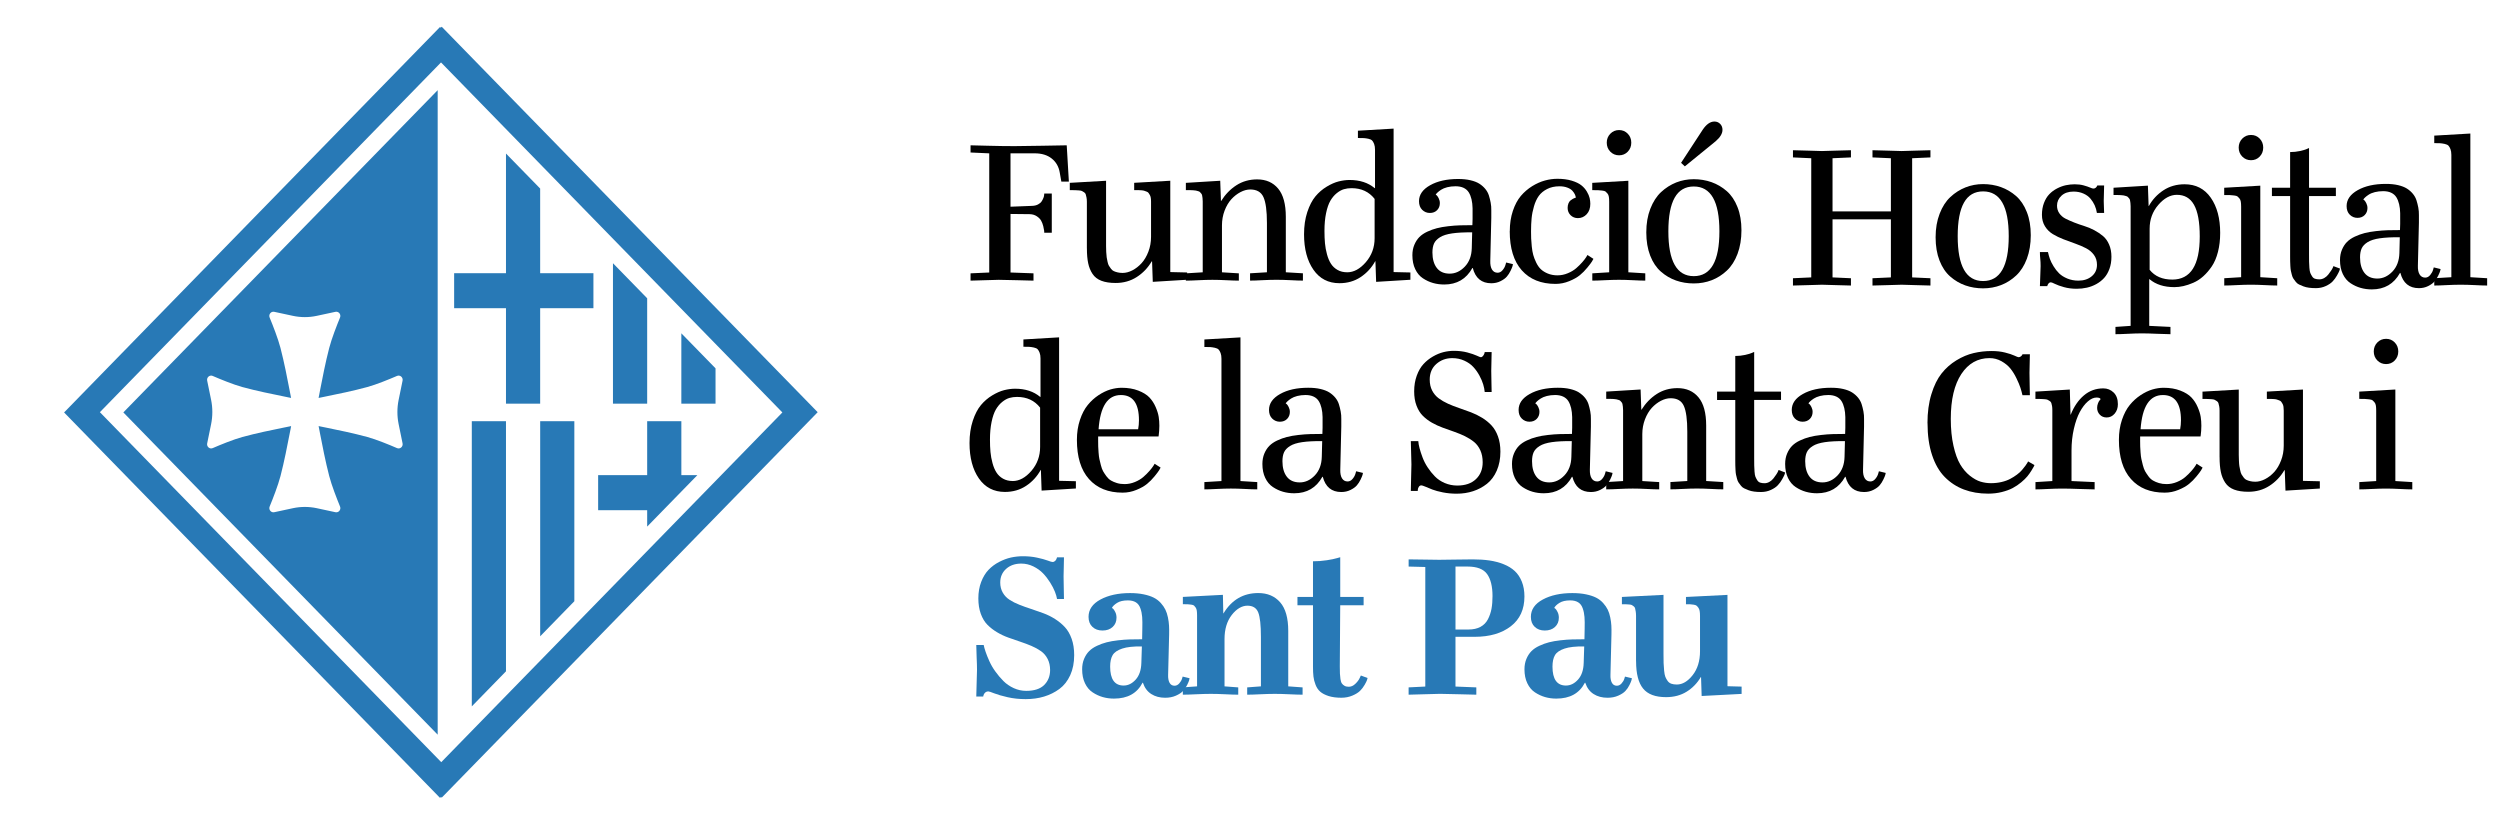 <svg width="168" height="55" viewBox="0 0 168 55" fill="none" xmlns="http://www.w3.org/2000/svg">
<g id="Group 183">
<path id="Vector" d="M67.907 14.383V18.312L69.451 18.368V18.859C69.287 18.859 68.932 18.849 68.388 18.831C67.844 18.813 67.419 18.804 67.114 18.804C66.927 18.804 66.611 18.814 66.166 18.831C65.723 18.849 65.407 18.859 65.221 18.859V18.368L66.477 18.312V10.305L65.221 10.248V9.765C65.357 9.765 65.744 9.775 66.382 9.794C67.019 9.811 67.617 9.82 68.172 9.82C68.632 9.82 69.26 9.811 70.058 9.794C70.855 9.775 71.397 9.765 71.684 9.765L71.828 12.203H71.322L71.213 11.587C71.145 11.194 70.965 10.883 70.674 10.652C70.382 10.42 70.001 10.304 69.531 10.304H67.906V13.891L69.362 13.834C69.511 13.829 69.643 13.798 69.754 13.739C69.866 13.681 69.947 13.611 70 13.529C70.051 13.447 70.093 13.368 70.122 13.291C70.152 13.213 70.167 13.146 70.167 13.091L70.174 13.006H70.68V15.64H70.174C70.174 15.607 70.172 15.563 70.167 15.506C70.162 15.45 70.143 15.351 70.109 15.208C70.074 15.066 70.026 14.939 69.965 14.83C69.904 14.72 69.806 14.621 69.671 14.532C69.537 14.443 69.38 14.397 69.196 14.392L67.906 14.378V14.38L67.907 14.383Z" fill="black"/>
<path id="Vector_2" d="M73.038 16.694V13.562C73.038 13.45 73.03 13.352 73.013 13.272C72.997 13.189 72.98 13.121 72.962 13.062C72.945 13.003 72.907 12.956 72.85 12.921C72.793 12.886 72.745 12.858 72.707 12.836C72.668 12.815 72.595 12.801 72.489 12.794C72.38 12.787 72.295 12.782 72.228 12.78C72.162 12.778 72.049 12.777 71.89 12.777V12.287L74.328 12.147V16.535C74.328 16.631 74.331 16.761 74.338 16.929C74.346 17.094 74.356 17.215 74.369 17.292C74.382 17.368 74.402 17.468 74.427 17.59C74.453 17.712 74.483 17.801 74.52 17.86C74.557 17.919 74.602 17.984 74.657 18.059C74.713 18.135 74.776 18.187 74.849 18.22C74.922 18.253 75.008 18.282 75.107 18.305C75.204 18.328 75.315 18.341 75.438 18.341C75.652 18.341 75.871 18.283 76.095 18.168C76.318 18.052 76.522 17.895 76.709 17.691C76.896 17.488 77.049 17.23 77.17 16.916C77.291 16.603 77.35 16.269 77.35 15.915V13.56C77.35 13.462 77.345 13.375 77.333 13.297C77.321 13.222 77.3 13.155 77.268 13.101C77.236 13.049 77.207 13.003 77.182 12.966C77.157 12.928 77.112 12.898 77.046 12.874C76.979 12.851 76.927 12.832 76.889 12.818C76.85 12.804 76.783 12.793 76.691 12.786C76.597 12.779 76.525 12.776 76.473 12.776H76.217V12.285L78.643 12.146V18.283L79.776 18.31V18.799L77.467 18.94L77.419 17.566H77.393C77.138 18.001 76.803 18.351 76.388 18.617C75.974 18.883 75.503 19.016 74.974 19.016C74.591 19.016 74.271 18.967 74.014 18.869C73.756 18.77 73.558 18.617 73.419 18.407C73.28 18.197 73.182 17.958 73.126 17.689C73.068 17.42 73.04 17.087 73.04 16.69" fill="black"/>
<path id="Vector_3" d="M82.116 18.299L83.25 18.369V18.859C83.04 18.859 82.762 18.849 82.416 18.831C82.07 18.813 81.755 18.804 81.472 18.804C81.19 18.804 80.878 18.814 80.532 18.831C80.189 18.849 79.908 18.859 79.689 18.859V18.369L80.823 18.299V13.536C80.823 13.453 80.819 13.376 80.81 13.308C80.801 13.24 80.792 13.18 80.782 13.129C80.773 13.079 80.752 13.035 80.718 12.999C80.684 12.964 80.657 12.934 80.636 12.908C80.614 12.882 80.574 12.861 80.51 12.845C80.445 12.829 80.398 12.816 80.366 12.806C80.334 12.797 80.27 12.79 80.175 12.785C80.079 12.78 80.006 12.777 79.957 12.777H79.69V12.288L81.999 12.147L82.048 13.507H82.061C82.334 13.068 82.675 12.716 83.082 12.452C83.491 12.188 83.957 12.055 84.481 12.055C85.077 12.055 85.548 12.262 85.892 12.675C86.236 13.088 86.407 13.72 86.407 14.57V18.297L87.556 18.366V18.857C87.338 18.857 87.057 18.847 86.716 18.828C86.374 18.811 86.061 18.802 85.78 18.802C85.499 18.802 85.186 18.811 84.844 18.828C84.502 18.847 84.221 18.857 84.004 18.857V18.366L85.138 18.297V14.983C85.138 14.17 85.06 13.591 84.905 13.249C84.751 12.905 84.455 12.733 84.017 12.733C83.802 12.733 83.584 12.793 83.36 12.91C83.138 13.026 82.933 13.185 82.749 13.386C82.564 13.588 82.413 13.844 82.293 14.154C82.175 14.465 82.116 14.796 82.116 15.145V18.298H82.115V18.299H82.116Z" fill="black"/>
<path id="Vector_4" d="M90.528 18.299C90.974 18.299 91.393 18.071 91.786 17.617C92.177 17.161 92.374 16.625 92.374 16.008V13.367C92 12.887 91.484 12.645 90.822 12.645C90.64 12.645 90.47 12.669 90.309 12.715C90.15 12.762 89.988 12.852 89.824 12.985C89.66 13.117 89.52 13.288 89.399 13.493C89.281 13.698 89.185 13.975 89.113 14.322C89.04 14.67 89.004 15.067 89.004 15.517C89.004 15.82 89.015 16.097 89.038 16.347C89.061 16.596 89.106 16.847 89.175 17.096C89.244 17.347 89.332 17.557 89.442 17.726C89.551 17.897 89.699 18.035 89.882 18.139C90.066 18.245 90.281 18.297 90.527 18.297M93.65 18.283L94.778 18.31V18.8L92.476 18.941L92.428 17.553H92.414C92.173 17.991 91.846 18.348 91.433 18.622C91.021 18.895 90.546 19.031 90.01 19.031C89.263 19.031 88.679 18.728 88.261 18.123C87.841 17.519 87.632 16.726 87.632 15.746C87.632 15.19 87.705 14.691 87.85 14.25C87.997 13.809 88.179 13.458 88.397 13.196C88.615 12.934 88.867 12.717 89.153 12.545C89.438 12.373 89.706 12.254 89.959 12.191C90.212 12.128 90.456 12.095 90.693 12.095C91.381 12.095 91.942 12.279 92.375 12.642H92.401V10.064C92.401 9.911 92.381 9.782 92.343 9.68C92.304 9.577 92.259 9.499 92.209 9.445C92.158 9.392 92.075 9.351 91.956 9.325C91.838 9.3 91.736 9.286 91.652 9.281C91.567 9.276 91.434 9.274 91.252 9.274V8.783L93.65 8.643V18.283H93.65Z" fill="black"/>
<path id="Vector_5" d="M97.421 18.389C97.798 18.389 98.136 18.232 98.435 17.919C98.733 17.607 98.889 17.193 98.903 16.679L98.93 15.614C98.388 15.609 97.941 15.632 97.588 15.683C97.234 15.735 96.961 15.821 96.768 15.943C96.575 16.064 96.441 16.203 96.368 16.363C96.296 16.522 96.259 16.724 96.259 16.967C96.259 17.405 96.358 17.752 96.553 18.006C96.749 18.261 97.039 18.389 97.421 18.389M101.213 17.64L101.671 17.751C101.666 17.784 101.656 17.829 101.64 17.888C101.624 17.947 101.582 18.049 101.511 18.197C101.44 18.344 101.357 18.474 101.261 18.585C101.165 18.698 101.024 18.8 100.836 18.894C100.65 18.988 100.442 19.035 100.215 19.035C99.564 19.035 99.148 18.693 98.971 18.011H98.943C98.533 18.75 97.903 19.119 97.05 19.119C96.786 19.119 96.535 19.085 96.299 19.017C96.062 18.95 95.835 18.844 95.619 18.701C95.402 18.559 95.231 18.354 95.104 18.089C94.975 17.822 94.912 17.509 94.912 17.15C94.912 16.893 94.956 16.66 95.043 16.453C95.13 16.246 95.242 16.072 95.38 15.931C95.52 15.791 95.696 15.671 95.91 15.571C96.125 15.47 96.341 15.392 96.56 15.336C96.778 15.279 97.033 15.235 97.325 15.202C97.618 15.168 97.882 15.149 98.124 15.142C98.365 15.135 98.64 15.131 98.944 15.131L98.957 14.725C98.962 14.463 98.962 14.222 98.957 14C98.952 13.777 98.93 13.575 98.886 13.393C98.843 13.211 98.781 13.055 98.699 12.924C98.616 12.794 98.502 12.693 98.353 12.622C98.206 12.553 98.023 12.517 97.811 12.517C97.611 12.517 97.424 12.539 97.254 12.582C97.084 12.626 96.946 12.683 96.844 12.751C96.741 12.818 96.662 12.878 96.605 12.932C96.547 12.987 96.505 13.034 96.478 13.077C96.501 13.091 96.527 13.111 96.556 13.137C96.586 13.163 96.627 13.226 96.68 13.326C96.731 13.427 96.758 13.535 96.758 13.652C96.758 13.839 96.697 13.995 96.574 14.122C96.45 14.247 96.289 14.311 96.088 14.311C95.887 14.311 95.716 14.241 95.572 14.101C95.429 13.961 95.357 13.767 95.357 13.52C95.357 13.084 95.606 12.728 96.103 12.449C96.599 12.169 97.228 12.028 97.989 12.028C98.299 12.028 98.573 12.056 98.816 12.113C99.057 12.169 99.256 12.247 99.41 12.344C99.565 12.442 99.698 12.559 99.81 12.694C99.921 12.829 100.002 12.976 100.052 13.132C100.101 13.29 100.143 13.453 100.174 13.622C100.206 13.792 100.22 13.964 100.215 14.134C100.211 14.304 100.211 14.474 100.215 14.642L100.147 17.528C100.139 17.78 100.177 17.976 100.263 18.116C100.35 18.257 100.475 18.327 100.64 18.327C100.767 18.327 100.878 18.27 100.974 18.154C101.07 18.039 101.133 17.924 101.166 17.807L101.214 17.639H101.213V17.64Z" fill="black"/>
<path id="Vector_6" d="M101.458 15.532C101.458 15.036 101.527 14.585 101.663 14.176C101.8 13.767 101.979 13.431 102.199 13.169C102.42 12.909 102.675 12.69 102.961 12.511C103.248 12.335 103.534 12.207 103.819 12.13C104.102 12.052 104.385 12.015 104.662 12.015C105.021 12.015 105.34 12.057 105.618 12.14C105.896 12.225 106.111 12.328 106.263 12.449C106.417 12.57 106.541 12.711 106.637 12.874C106.732 13.035 106.794 13.18 106.824 13.312C106.854 13.443 106.869 13.571 106.869 13.698C106.869 13.988 106.789 14.22 106.627 14.395C106.465 14.569 106.268 14.658 106.035 14.658C105.839 14.658 105.676 14.592 105.542 14.461C105.411 14.329 105.345 14.166 105.345 13.971C105.345 13.859 105.363 13.758 105.399 13.67C105.435 13.582 105.482 13.514 105.536 13.471C105.591 13.426 105.646 13.389 105.701 13.359C105.756 13.329 105.8 13.309 105.837 13.299L105.892 13.291C105.892 13.226 105.875 13.154 105.837 13.074C105.801 12.994 105.746 12.911 105.67 12.825C105.594 12.739 105.481 12.665 105.328 12.608C105.175 12.549 104.999 12.519 104.798 12.519C104.479 12.519 104.201 12.581 103.965 12.703C103.728 12.824 103.542 12.978 103.408 13.164C103.274 13.351 103.165 13.583 103.084 13.861C103.002 14.139 102.948 14.409 102.924 14.67C102.899 14.932 102.886 15.225 102.886 15.546C102.886 15.738 102.887 15.897 102.894 16.026C102.898 16.154 102.912 16.331 102.935 16.558C102.957 16.784 102.99 16.977 103.034 17.131C103.076 17.288 103.143 17.458 103.232 17.644C103.321 17.828 103.425 17.978 103.545 18.092C103.666 18.207 103.822 18.303 104.013 18.383C104.205 18.461 104.42 18.503 104.662 18.503C104.904 18.503 105.13 18.456 105.355 18.362C105.58 18.269 105.769 18.155 105.922 18.023C106.076 17.889 106.211 17.755 106.329 17.62C106.447 17.486 106.536 17.371 106.595 17.276L106.676 17.136L107.079 17.395C107.056 17.442 107.021 17.503 106.976 17.578C106.93 17.654 106.829 17.788 106.671 17.981C106.515 18.175 106.345 18.344 106.166 18.492C105.985 18.639 105.748 18.774 105.452 18.894C105.156 19.016 104.849 19.078 104.529 19.078C103.559 19.078 102.804 18.773 102.263 18.164C101.724 17.555 101.454 16.678 101.454 15.533" fill="black"/>
<path id="Vector_7" d="M108.214 10.193C108.054 10.03 107.974 9.828 107.974 9.589C107.974 9.351 108.053 9.151 108.214 8.986C108.373 8.823 108.568 8.74 108.802 8.74C109.036 8.74 109.23 8.823 109.386 8.986C109.543 9.149 109.622 9.349 109.622 9.589C109.622 9.829 109.543 10.028 109.386 10.193C109.23 10.356 109.035 10.437 108.802 10.437C108.57 10.437 108.373 10.354 108.214 10.193ZM109.43 18.298L110.563 18.368V18.858C110.354 18.858 110.076 18.848 109.729 18.83C109.383 18.812 109.069 18.803 108.786 18.803C108.503 18.803 108.191 18.813 107.846 18.83C107.502 18.848 107.221 18.858 107.003 18.858V18.368L108.137 18.298V13.563C108.137 13.431 108.13 13.321 108.116 13.229C108.103 13.137 108.071 13.064 108.023 13.005C107.975 12.947 107.932 12.904 107.892 12.871C107.854 12.841 107.777 12.819 107.663 12.806C107.549 12.792 107.455 12.783 107.383 12.781C107.309 12.781 107.183 12.778 106.999 12.778V12.288L109.425 12.148V18.298H109.43Z" fill="black"/>
<path id="Vector_8" d="M113.221 11.18L112.968 10.942L114.424 8.714C114.67 8.35 114.932 8.167 115.21 8.167C115.36 8.167 115.488 8.219 115.594 8.324C115.699 8.43 115.751 8.564 115.751 8.727C115.751 8.974 115.597 9.229 115.293 9.491L113.222 11.179H113.221V11.18ZM113.822 18.557C114.97 18.557 115.544 17.554 115.544 15.545C115.544 13.536 114.97 12.532 113.822 12.532C112.674 12.532 112.114 13.536 112.114 15.545C112.114 17.554 112.683 18.557 113.822 18.557ZM113.822 19.047C113.399 19.047 113 18.982 112.629 18.851C112.258 18.721 111.919 18.522 111.615 18.255C111.309 17.988 111.069 17.63 110.894 17.18C110.719 16.73 110.631 16.209 110.631 15.614C110.631 15.02 110.721 14.498 110.901 14.032C111.082 13.565 111.323 13.189 111.625 12.908C111.929 12.625 112.267 12.412 112.639 12.262C113.013 12.116 113.407 12.042 113.821 12.042C114.235 12.042 114.643 12.109 115.017 12.242C115.391 12.376 115.731 12.575 116.036 12.841C116.34 13.107 116.583 13.466 116.759 13.915C116.938 14.366 117.025 14.885 117.025 15.474C117.025 16.063 116.937 16.596 116.762 17.061C116.587 17.525 116.348 17.9 116.044 18.184C115.741 18.47 115.402 18.684 115.027 18.83C114.651 18.974 114.249 19.047 113.821 19.047" fill="black"/>
<path id="Vector_9" d="M124.383 18.698V19.188C124.173 19.188 123.829 19.178 123.35 19.16C122.873 19.142 122.567 19.133 122.435 19.133C122.303 19.133 121.998 19.143 121.519 19.16C121.041 19.178 120.697 19.188 120.487 19.188V18.698L121.716 18.641V10.634L120.487 10.578V10.095C120.697 10.095 121.041 10.104 121.519 10.123C121.997 10.141 122.303 10.15 122.435 10.15C122.567 10.15 122.872 10.14 123.35 10.123C123.829 10.104 124.173 10.095 124.383 10.095V10.578L123.146 10.634V14.207H127.068V10.634L125.831 10.578V10.095C126.04 10.095 126.387 10.104 126.87 10.123C127.353 10.141 127.661 10.15 127.793 10.15C127.924 10.15 128.228 10.14 128.701 10.123C129.176 10.104 129.516 10.095 129.726 10.095V10.578L128.496 10.634V18.641L129.726 18.698V19.188C129.516 19.188 129.175 19.178 128.701 19.16C128.228 19.142 127.924 19.133 127.793 19.133C127.661 19.133 127.353 19.143 126.87 19.16C126.387 19.178 126.041 19.188 125.831 19.188V18.698L127.068 18.641V14.739H123.146V18.641L124.383 18.698Z" fill="black"/>
<path id="Vector_10" d="M133.264 18.886C134.412 18.886 134.987 17.883 134.987 15.874C134.987 13.865 134.412 12.862 133.264 12.862C132.116 12.862 131.557 13.865 131.557 15.874C131.557 17.883 132.126 18.886 133.264 18.886ZM133.264 19.377C132.841 19.377 132.442 19.311 132.071 19.18C131.7 19.049 131.361 18.852 131.057 18.584C130.752 18.318 130.511 17.96 130.336 17.51C130.161 17.059 130.073 16.538 130.073 15.944C130.073 15.349 130.164 14.828 130.344 14.361C130.524 13.894 130.765 13.518 131.068 13.237C131.371 12.955 131.71 12.741 132.082 12.592C132.456 12.445 132.85 12.371 133.263 12.371C133.677 12.371 134.085 12.438 134.459 12.571C134.834 12.705 135.172 12.905 135.478 13.17C135.782 13.437 136.025 13.796 136.201 14.245C136.38 14.695 136.468 15.215 136.468 15.804C136.468 16.393 136.379 16.926 136.205 17.39C136.03 17.855 135.79 18.23 135.487 18.514C135.183 18.799 134.845 19.014 134.468 19.159C134.093 19.304 133.691 19.377 133.262 19.377" fill="black"/>
<path id="Vector_11" d="M137.09 16.939H137.623C137.656 17.09 137.697 17.238 137.749 17.388C137.801 17.537 137.883 17.703 137.995 17.888C138.107 18.073 138.233 18.233 138.375 18.372C138.517 18.51 138.699 18.625 138.926 18.719C139.151 18.812 139.398 18.859 139.667 18.859C140.031 18.859 140.331 18.761 140.565 18.565C140.8 18.37 140.917 18.112 140.917 17.795C140.917 17.538 140.849 17.315 140.712 17.129C140.575 16.942 140.398 16.792 140.182 16.681C139.965 16.569 139.726 16.466 139.461 16.372C139.196 16.279 138.933 16.182 138.671 16.081C138.41 15.98 138.17 15.866 137.953 15.734C137.737 15.602 137.559 15.429 137.423 15.208C137.286 14.988 137.218 14.732 137.218 14.438C137.218 14.143 137.264 13.877 137.355 13.639C137.446 13.4 137.565 13.205 137.714 13.05C137.861 12.896 138.035 12.767 138.232 12.665C138.43 12.563 138.629 12.489 138.826 12.447C139.024 12.405 139.224 12.384 139.424 12.384C139.642 12.384 139.841 12.409 140.021 12.458C140.201 12.508 140.344 12.556 140.451 12.603C140.557 12.65 140.631 12.672 140.673 12.672C140.733 12.672 140.784 12.655 140.828 12.62C140.87 12.584 140.899 12.55 140.912 12.518L140.94 12.462H141.397C141.397 12.62 141.393 12.799 141.384 12.996C141.374 13.194 141.371 13.364 141.371 13.505C141.371 13.673 141.375 13.816 141.384 13.933C141.392 14.049 141.397 14.176 141.397 14.311H140.912C140.886 14.134 140.836 13.963 140.765 13.803C140.694 13.642 140.598 13.491 140.478 13.347C140.356 13.205 140.199 13.09 140.003 13.005C139.806 12.918 139.586 12.874 139.34 12.874C138.998 12.874 138.728 12.967 138.53 13.152C138.332 13.336 138.232 13.559 138.232 13.821C138.232 14.018 138.284 14.19 138.39 14.339C138.494 14.489 138.631 14.606 138.803 14.694C138.973 14.779 139.168 14.867 139.387 14.953C139.606 15.039 139.83 15.117 140.06 15.188C140.29 15.259 140.515 15.351 140.733 15.468C140.951 15.585 141.146 15.715 141.317 15.857C141.489 16 141.626 16.191 141.731 16.432C141.837 16.673 141.888 16.947 141.888 17.254C141.888 17.561 141.843 17.825 141.754 18.068C141.666 18.311 141.547 18.514 141.4 18.677C141.251 18.84 141.077 18.978 140.873 19.09C140.671 19.201 140.459 19.282 140.238 19.331C140.016 19.381 139.788 19.405 139.551 19.405C139.241 19.405 138.957 19.368 138.7 19.296C138.442 19.224 138.241 19.152 138.095 19.079C137.949 19.006 137.856 18.971 137.815 18.971C137.76 18.971 137.713 18.992 137.674 19.036C137.634 19.081 137.61 19.124 137.595 19.166L137.574 19.229H137.082C137.082 19.043 137.09 18.817 137.106 18.557C137.121 18.296 137.129 18.072 137.129 17.884C137.129 17.695 137.121 17.533 137.106 17.391C137.09 17.248 137.082 17.098 137.082 16.939" fill="black"/>
<path id="Vector_12" d="M146.286 13.092C145.844 13.092 145.429 13.317 145.039 13.768C144.65 14.219 144.455 14.753 144.455 15.37V18.13C144.805 18.568 145.313 18.788 145.978 18.788C147.208 18.788 147.823 17.821 147.823 15.887C147.823 13.953 147.31 13.092 146.285 13.092M144.427 21.898L145.855 21.968V22.458C145.646 22.458 145.344 22.448 144.95 22.431C144.555 22.413 144.217 22.403 143.935 22.403C143.653 22.403 143.347 22.413 143.002 22.431C142.659 22.449 142.378 22.458 142.159 22.458V21.968L143.178 21.898V13.863C143.178 13.78 143.173 13.704 143.165 13.639C143.155 13.573 143.147 13.514 143.137 13.46C143.128 13.407 143.107 13.361 143.072 13.327C143.037 13.292 143.01 13.262 142.989 13.236C142.968 13.21 142.927 13.189 142.863 13.173C142.799 13.155 142.749 13.144 142.716 13.134C142.682 13.124 142.617 13.118 142.522 13.113C142.426 13.108 142.352 13.105 142.3 13.105H142.029V12.616L144.339 12.475L144.387 13.847H144.4C144.641 13.412 144.969 13.06 145.381 12.789C145.793 12.519 146.269 12.383 146.805 12.383C147.557 12.383 148.144 12.684 148.564 13.286C148.986 13.889 149.196 14.678 149.196 15.654C149.196 16.12 149.145 16.548 149.046 16.932C148.947 17.317 148.809 17.638 148.637 17.894C148.464 18.151 148.273 18.374 148.062 18.564C147.853 18.753 147.628 18.898 147.389 19.002C147.15 19.105 146.927 19.179 146.72 19.226C146.512 19.273 146.311 19.295 146.115 19.295C145.423 19.295 144.866 19.116 144.441 18.756H144.428V21.898H144.427Z" fill="black"/>
<path id="Vector_13" d="M150.68 10.522C150.521 10.359 150.44 10.157 150.44 9.918C150.44 9.68 150.521 9.48 150.68 9.315C150.839 9.152 151.034 9.069 151.268 9.069C151.503 9.069 151.696 9.152 151.852 9.315C152.009 9.478 152.088 9.679 152.088 9.918C152.088 10.158 152.009 10.357 151.852 10.522C151.696 10.685 151.501 10.766 151.268 10.766C151.036 10.766 150.839 10.683 150.68 10.522ZM151.896 18.627L153.029 18.697V19.187C152.82 19.187 152.542 19.177 152.195 19.159C151.849 19.141 151.535 19.132 151.252 19.132C150.969 19.132 150.657 19.142 150.313 19.159C149.969 19.177 149.688 19.187 149.47 19.187V18.697L150.604 18.627V13.892C150.604 13.76 150.596 13.65 150.583 13.558C150.57 13.466 150.538 13.393 150.49 13.335C150.442 13.277 150.399 13.233 150.359 13.201C150.321 13.17 150.243 13.148 150.13 13.135C150.016 13.121 149.922 13.113 149.85 13.11C149.776 13.11 149.649 13.107 149.466 13.107V12.617L151.892 12.477V18.627H151.896Z" fill="black"/>
<path id="Vector_14" d="M155.167 13.177V17.064C155.167 17.302 155.167 17.476 155.17 17.583C155.172 17.689 155.179 17.826 155.19 17.989C155.202 18.153 155.222 18.269 155.252 18.34C155.281 18.41 155.32 18.486 155.371 18.567C155.421 18.65 155.487 18.705 155.568 18.731C155.651 18.759 155.748 18.773 155.862 18.773C155.976 18.773 156.085 18.743 156.191 18.682C156.295 18.622 156.383 18.547 156.454 18.458C156.525 18.369 156.588 18.282 156.645 18.196C156.703 18.109 156.745 18.036 156.772 17.974L156.805 17.883L157.25 18.051C157.24 18.088 157.226 18.137 157.205 18.196C157.184 18.255 157.132 18.357 157.048 18.508C156.964 18.656 156.868 18.79 156.757 18.907C156.649 19.024 156.494 19.129 156.292 19.222C156.092 19.315 155.871 19.363 155.629 19.363C155.46 19.363 155.306 19.353 155.164 19.335C155.022 19.316 154.898 19.285 154.789 19.243C154.68 19.201 154.582 19.16 154.495 19.118C154.409 19.076 154.334 19.016 154.273 18.935C154.212 18.857 154.16 18.785 154.116 18.722C154.074 18.659 154.037 18.574 154.011 18.465C153.983 18.357 153.962 18.268 153.945 18.192C153.93 18.117 153.919 18.013 153.912 17.881C153.905 17.748 153.9 17.642 153.899 17.562C153.898 17.482 153.896 17.371 153.896 17.226V13.176H152.673V12.615H153.896V10.219C154.124 10.219 154.344 10.196 154.556 10.149C154.768 10.102 154.923 10.056 155.024 10.009L155.167 9.946V12.615H156.971V13.175H155.167V13.178H155.167V13.177Z" fill="black"/>
<path id="Vector_15" d="M159.757 18.719C160.134 18.719 160.472 18.561 160.771 18.249C161.069 17.937 161.225 17.522 161.239 17.009L161.266 15.943C160.724 15.938 160.277 15.962 159.924 16.013C159.57 16.064 159.297 16.151 159.104 16.273C158.91 16.394 158.777 16.533 158.704 16.693C158.632 16.851 158.595 17.053 158.595 17.296C158.595 17.735 158.694 18.081 158.889 18.336C159.085 18.59 159.375 18.719 159.757 18.719M163.549 17.969L164.007 18.081C164.002 18.114 163.992 18.159 163.976 18.218C163.96 18.277 163.918 18.379 163.847 18.526C163.776 18.674 163.693 18.803 163.597 18.915C163.501 19.027 163.36 19.13 163.172 19.224C162.985 19.317 162.778 19.364 162.551 19.364C161.9 19.364 161.484 19.022 161.306 18.341H161.279C160.869 19.08 160.239 19.448 159.386 19.448C159.122 19.448 158.871 19.414 158.635 19.346C158.398 19.279 158.171 19.174 157.955 19.03C157.738 18.888 157.567 18.683 157.439 18.418C157.311 18.152 157.248 17.838 157.248 17.48C157.248 17.223 157.291 16.99 157.379 16.782C157.465 16.576 157.578 16.401 157.716 16.261C157.856 16.121 158.032 16 158.246 15.9C158.461 15.801 158.676 15.722 158.896 15.665C159.115 15.609 159.369 15.564 159.66 15.531C159.951 15.498 160.218 15.479 160.459 15.471C160.701 15.464 160.975 15.461 161.279 15.461L161.292 15.055C161.297 14.793 161.297 14.551 161.292 14.329C161.288 14.107 161.265 13.904 161.221 13.723C161.178 13.541 161.116 13.385 161.034 13.253C160.951 13.123 160.837 13.022 160.688 12.952C160.541 12.882 160.359 12.846 160.146 12.846C159.946 12.846 159.761 12.869 159.589 12.911C159.419 12.956 159.281 13.012 159.179 13.08C159.076 13.147 158.997 13.208 158.94 13.262C158.882 13.316 158.84 13.364 158.814 13.407C158.836 13.42 158.862 13.441 158.892 13.466C158.922 13.492 158.962 13.555 159.015 13.655C159.066 13.756 159.093 13.865 159.093 13.982C159.093 14.168 159.032 14.324 158.909 14.451C158.785 14.576 158.624 14.64 158.423 14.64C158.222 14.64 158.051 14.571 157.907 14.43C157.764 14.29 157.692 14.097 157.692 13.849C157.692 13.414 157.941 13.058 158.438 12.778C158.934 12.499 159.563 12.358 160.324 12.358C160.634 12.358 160.909 12.385 161.151 12.441C161.392 12.498 161.591 12.575 161.745 12.672C161.9 12.771 162.034 12.887 162.145 13.023C162.257 13.158 162.337 13.305 162.387 13.461C162.436 13.618 162.478 13.781 162.51 13.951C162.541 14.121 162.555 14.293 162.551 14.462C162.546 14.632 162.546 14.803 162.551 14.97L162.482 17.857C162.474 18.109 162.512 18.305 162.599 18.445C162.685 18.585 162.811 18.656 162.975 18.656C163.102 18.656 163.213 18.598 163.309 18.483C163.405 18.367 163.468 18.253 163.501 18.136L163.549 17.968V17.969Z" fill="black"/>
<path id="Vector_16" d="M166.009 18.628L167.136 18.697V19.188C166.927 19.188 166.65 19.178 166.305 19.159C165.961 19.142 165.645 19.133 165.359 19.133C165.073 19.133 164.77 19.142 164.426 19.159C164.082 19.178 163.799 19.188 163.583 19.188V18.697L164.731 18.628V10.41C164.731 10.257 164.711 10.127 164.672 10.026C164.634 9.924 164.589 9.845 164.539 9.791C164.488 9.738 164.405 9.698 164.286 9.672C164.167 9.646 164.066 9.632 163.981 9.626C163.898 9.621 163.764 9.618 163.582 9.618V9.114L166.008 8.973V18.627H166.009V18.628Z" fill="black"/>
<path id="Vector_17" d="M68.05 32.326C68.496 32.326 68.915 32.099 69.308 31.644C69.699 31.188 69.896 30.653 69.896 30.035V27.394C69.522 26.914 69.006 26.673 68.344 26.673C68.162 26.673 67.992 26.696 67.831 26.742C67.672 26.789 67.51 26.879 67.346 27.012C67.182 27.144 67.042 27.315 66.921 27.52C66.803 27.725 66.707 28.002 66.635 28.35C66.562 28.697 66.526 29.094 66.526 29.544C66.526 29.847 66.537 30.124 66.56 30.374C66.583 30.624 66.628 30.874 66.697 31.123C66.765 31.374 66.854 31.584 66.964 31.754C67.072 31.924 67.219 32.062 67.403 32.166C67.588 32.271 67.803 32.324 68.049 32.324M71.172 32.31L72.299 32.337V32.827L69.996 32.968L69.948 31.58H69.935C69.694 32.019 69.366 32.376 68.954 32.649C68.542 32.922 68.067 33.058 67.53 33.058C66.783 33.058 66.2 32.755 65.78 32.15C65.361 31.546 65.152 30.753 65.152 29.773C65.152 29.218 65.226 28.718 65.371 28.277C65.517 27.836 65.699 27.485 65.917 27.224C66.136 26.962 66.388 26.744 66.673 26.573C66.958 26.4 67.227 26.282 67.48 26.218C67.733 26.155 67.976 26.122 68.215 26.122C68.902 26.122 69.462 26.306 69.896 26.669H69.922V24.092C69.922 23.938 69.903 23.809 69.864 23.707C69.825 23.604 69.78 23.526 69.73 23.472C69.681 23.42 69.596 23.378 69.477 23.353C69.359 23.328 69.257 23.313 69.173 23.308C69.089 23.303 68.956 23.301 68.773 23.301V22.811L71.171 22.67V32.31H71.172Z" fill="black"/>
<path id="Vector_18" d="M75.32 26.547C74.432 26.547 73.934 27.313 73.825 28.845H76.483C76.519 28.653 76.538 28.452 76.538 28.242C76.538 27.112 76.133 26.546 75.322 26.546M77.59 31.164L77.993 31.423C77.97 31.47 77.935 31.531 77.89 31.606C77.844 31.681 77.743 31.816 77.586 32.009C77.429 32.203 77.259 32.372 77.08 32.52C76.9 32.667 76.662 32.802 76.366 32.922C76.07 33.044 75.762 33.106 75.443 33.106C74.473 33.106 73.718 32.8 73.177 32.19C72.637 31.581 72.368 30.705 72.368 29.561C72.368 29.071 72.436 28.622 72.573 28.215C72.71 27.808 72.883 27.476 73.096 27.217C73.306 26.957 73.548 26.739 73.819 26.558C74.091 26.379 74.358 26.25 74.618 26.172C74.881 26.096 75.132 26.058 75.374 26.058C75.799 26.058 76.171 26.121 76.494 26.247C76.817 26.373 77.066 26.526 77.24 26.708C77.412 26.891 77.553 27.105 77.66 27.353C77.767 27.601 77.835 27.823 77.865 28.019C77.895 28.215 77.909 28.414 77.909 28.615C77.909 28.727 77.904 28.843 77.895 28.962C77.886 29.081 77.877 29.172 77.868 29.232L77.854 29.331H73.795V29.629C73.795 29.803 73.796 29.932 73.8 30.01C73.8 30.09 73.81 30.223 73.824 30.409C73.838 30.596 73.856 30.743 73.879 30.847C73.902 30.953 73.934 31.09 73.979 31.26C74.022 31.43 74.072 31.565 74.128 31.666C74.186 31.765 74.259 31.879 74.35 32.003C74.442 32.127 74.543 32.223 74.659 32.291C74.772 32.358 74.907 32.415 75.061 32.462C75.216 32.509 75.387 32.531 75.574 32.531C75.811 32.531 76.042 32.484 76.267 32.391C76.493 32.298 76.682 32.184 76.835 32.051C76.987 31.917 77.123 31.784 77.241 31.648C77.359 31.513 77.448 31.399 77.508 31.305L77.59 31.165V31.164Z" fill="black"/>
<path id="Vector_19" d="M83.36 32.327L84.488 32.396V32.886C84.278 32.886 84.002 32.877 83.656 32.858C83.312 32.84 82.996 32.831 82.71 32.831C82.424 32.831 82.122 32.841 81.777 32.858C81.433 32.877 81.151 32.886 80.934 32.886V32.396L82.082 32.327V24.109C82.082 23.955 82.063 23.826 82.024 23.724C81.985 23.622 81.941 23.543 81.89 23.489C81.84 23.437 81.756 23.396 81.637 23.37C81.518 23.345 81.417 23.331 81.333 23.324C81.249 23.32 81.116 23.317 80.934 23.317V22.812L83.359 22.672V32.326H83.36V32.327Z" fill="black"/>
<path id="Vector_20" d="M87.342 32.418C87.719 32.418 88.057 32.261 88.356 31.948C88.653 31.636 88.81 31.222 88.824 30.708L88.851 29.642C88.309 29.638 87.862 29.661 87.509 29.712C87.155 29.764 86.882 29.85 86.689 29.972C86.496 30.093 86.362 30.232 86.289 30.392C86.216 30.55 86.18 30.752 86.18 30.996C86.18 31.434 86.279 31.781 86.474 32.035C86.67 32.29 86.96 32.418 87.342 32.418M91.134 31.669L91.591 31.78C91.587 31.813 91.576 31.858 91.561 31.917C91.545 31.976 91.502 32.078 91.432 32.226C91.361 32.373 91.278 32.503 91.182 32.614C91.086 32.727 90.945 32.829 90.757 32.923C90.57 33.017 90.363 33.064 90.135 33.064C89.485 33.064 89.069 32.722 88.891 32.04H88.864C88.454 32.779 87.824 33.148 86.971 33.148C86.707 33.148 86.456 33.114 86.22 33.046C85.983 32.979 85.756 32.873 85.54 32.73C85.323 32.588 85.152 32.383 85.025 32.118C84.896 31.851 84.833 31.538 84.833 31.179C84.833 30.922 84.876 30.689 84.962 30.482C85.049 30.275 85.162 30.101 85.301 29.96C85.441 29.82 85.617 29.7 85.831 29.6C86.046 29.5 86.261 29.421 86.481 29.365C86.7 29.308 86.954 29.264 87.245 29.231C87.536 29.197 87.803 29.178 88.044 29.171C88.285 29.163 88.56 29.16 88.864 29.16L88.877 28.754C88.882 28.492 88.882 28.251 88.877 28.029C88.873 27.806 88.85 27.604 88.806 27.422C88.763 27.24 88.701 27.084 88.619 26.953C88.536 26.823 88.422 26.721 88.273 26.651C88.126 26.582 87.944 26.545 87.731 26.545C87.531 26.545 87.344 26.568 87.174 26.611C87.004 26.655 86.866 26.713 86.764 26.78C86.661 26.847 86.582 26.907 86.525 26.961C86.467 27.016 86.425 27.063 86.398 27.106C86.421 27.12 86.447 27.14 86.477 27.166C86.507 27.192 86.547 27.255 86.6 27.355C86.651 27.456 86.678 27.564 86.678 27.681C86.678 27.868 86.617 28.024 86.494 28.151C86.37 28.276 86.209 28.34 86.008 28.34C85.807 28.34 85.636 28.269 85.493 28.129C85.349 27.989 85.277 27.795 85.277 27.548C85.277 27.113 85.526 26.756 86.023 26.477C86.519 26.197 87.148 26.057 87.909 26.057C88.219 26.057 88.493 26.083 88.736 26.14C88.977 26.197 89.176 26.274 89.33 26.371C89.485 26.47 89.619 26.586 89.73 26.721C89.842 26.856 89.922 27.003 89.972 27.159C90.021 27.317 90.063 27.48 90.094 27.65C90.126 27.819 90.14 27.991 90.135 28.161C90.131 28.331 90.131 28.501 90.135 28.669L90.067 31.555C90.059 31.807 90.097 32.004 90.183 32.144C90.27 32.284 90.395 32.354 90.56 32.354C90.687 32.354 90.798 32.297 90.894 32.181C90.99 32.067 91.053 31.951 91.086 31.834L91.134 31.666V31.669Z" fill="black"/>
<path id="Vector_21" d="M94.803 29.645H95.309C95.318 29.779 95.346 29.939 95.394 30.121C95.442 30.305 95.51 30.511 95.596 30.741C95.683 30.972 95.798 31.197 95.942 31.414C96.085 31.632 96.248 31.834 96.427 32.016C96.607 32.201 96.828 32.35 97.09 32.461C97.352 32.571 97.631 32.629 97.927 32.629C98.466 32.629 98.884 32.485 99.184 32.197C99.485 31.91 99.636 31.533 99.636 31.066C99.636 30.762 99.584 30.496 99.479 30.263C99.373 30.032 99.234 29.844 99.056 29.699C98.877 29.554 98.674 29.426 98.444 29.312C98.214 29.201 97.972 29.102 97.716 29.012C97.461 28.922 97.206 28.833 96.951 28.739C96.697 28.646 96.453 28.534 96.224 28.404C95.994 28.272 95.791 28.119 95.612 27.94C95.435 27.764 95.293 27.535 95.189 27.257C95.083 26.98 95.032 26.661 95.032 26.301C95.032 25.914 95.09 25.56 95.206 25.244C95.323 24.925 95.472 24.666 95.657 24.466C95.841 24.265 96.053 24.096 96.292 23.958C96.531 23.82 96.768 23.722 97.002 23.663C97.237 23.605 97.471 23.576 97.704 23.576C98.031 23.576 98.331 23.613 98.602 23.684C98.873 23.757 99.082 23.829 99.234 23.898C99.383 23.967 99.475 24.004 99.506 24.004C99.566 24.004 99.616 23.977 99.66 23.919C99.703 23.862 99.734 23.807 99.753 23.751L99.773 23.66H100.238C100.238 23.819 100.234 24.029 100.225 24.294C100.217 24.559 100.212 24.767 100.212 24.921C100.212 25.164 100.216 25.428 100.225 25.713C100.234 25.997 100.238 26.208 100.238 26.343H99.773C99.76 26.185 99.725 26.012 99.67 25.828C99.615 25.643 99.529 25.445 99.414 25.232C99.298 25.019 99.161 24.828 99.004 24.658C98.848 24.488 98.646 24.346 98.4 24.235C98.153 24.122 97.885 24.066 97.593 24.066C97.174 24.066 96.817 24.198 96.521 24.459C96.225 24.721 96.077 25.072 96.077 25.51C96.077 25.79 96.132 26.036 96.241 26.246C96.349 26.456 96.496 26.629 96.678 26.765C96.86 26.9 97.07 27.022 97.307 27.13C97.543 27.236 97.795 27.335 98.059 27.423C98.323 27.511 98.587 27.606 98.849 27.707C99.111 27.807 99.359 27.93 99.597 28.075C99.834 28.22 100.043 28.389 100.225 28.583C100.407 28.777 100.554 29.024 100.662 29.322C100.771 29.621 100.827 29.964 100.827 30.352C100.827 30.829 100.746 31.252 100.584 31.624C100.422 31.995 100.202 32.291 99.924 32.511C99.646 32.73 99.335 32.897 98.991 33.008C98.648 33.12 98.281 33.176 97.888 33.176C97.575 33.176 97.268 33.148 96.969 33.09C96.671 33.031 96.434 32.966 96.259 32.898C96.082 32.827 95.925 32.763 95.788 32.705C95.65 32.647 95.558 32.617 95.517 32.617C95.445 32.617 95.388 32.649 95.347 32.712C95.306 32.776 95.283 32.837 95.279 32.898L95.272 32.989H94.807C94.807 32.76 94.815 32.463 94.827 32.099C94.84 31.734 94.848 31.438 94.848 31.208C94.848 30.979 94.841 30.716 94.827 30.404C94.814 30.092 94.807 29.838 94.807 29.647" fill="black"/>
<path id="Vector_22" d="M104.114 32.418C104.491 32.418 104.83 32.261 105.128 31.948C105.426 31.636 105.583 31.222 105.596 30.708L105.624 29.642C105.082 29.638 104.634 29.661 104.281 29.712C103.927 29.764 103.655 29.85 103.461 29.972C103.268 30.093 103.135 30.232 103.061 30.392C102.989 30.55 102.953 30.752 102.953 30.996C102.953 31.434 103.051 31.781 103.247 32.035C103.442 32.29 103.732 32.418 104.115 32.418M107.906 31.669L108.364 31.78C108.359 31.813 108.349 31.858 108.333 31.917C108.317 31.976 108.275 32.078 108.204 32.226C108.133 32.373 108.05 32.503 107.954 32.614C107.858 32.727 107.717 32.829 107.53 32.923C107.343 33.017 107.136 33.064 106.908 33.064C106.257 33.064 105.841 32.722 105.664 32.04H105.636C105.227 32.779 104.596 33.148 103.744 33.148C103.479 33.148 103.229 33.114 102.992 33.046C102.755 32.979 102.529 32.873 102.312 32.73C102.096 32.588 101.925 32.383 101.797 32.118C101.669 31.853 101.605 31.538 101.605 31.179C101.605 30.922 101.649 30.689 101.736 30.482C101.822 30.275 101.936 30.101 102.073 29.96C102.213 29.82 102.389 29.7 102.604 29.6C102.818 29.5 103.034 29.421 103.253 29.365C103.472 29.308 103.726 29.264 104.017 29.231C104.309 29.197 104.576 29.178 104.817 29.171C105.058 29.163 105.332 29.16 105.636 29.16L105.65 28.754C105.654 28.492 105.654 28.251 105.65 28.029C105.645 27.806 105.622 27.604 105.579 27.422C105.535 27.24 105.473 27.084 105.391 26.953C105.309 26.823 105.194 26.721 105.045 26.651C104.898 26.582 104.716 26.545 104.503 26.545C104.303 26.545 104.116 26.568 103.946 26.611C103.776 26.655 103.638 26.713 103.537 26.78C103.433 26.847 103.355 26.907 103.297 26.961C103.24 27.016 103.198 27.063 103.171 27.106C103.194 27.12 103.22 27.14 103.249 27.166C103.279 27.192 103.32 27.255 103.373 27.355C103.424 27.456 103.451 27.564 103.451 27.681C103.451 27.868 103.389 28.024 103.266 28.151C103.143 28.276 102.981 28.34 102.78 28.34C102.579 28.34 102.408 28.269 102.265 28.129C102.122 27.989 102.05 27.795 102.05 27.548C102.05 27.113 102.298 26.756 102.795 26.477C103.292 26.197 103.92 26.057 104.681 26.057C104.992 26.057 105.266 26.083 105.509 26.14C105.75 26.197 105.948 26.274 106.103 26.371C106.257 26.47 106.391 26.586 106.502 26.721C106.614 26.856 106.694 27.003 106.745 27.159C106.794 27.317 106.835 27.48 106.867 27.65C106.898 27.819 106.913 27.991 106.908 28.161C106.903 28.331 106.903 28.501 106.908 28.669L106.839 31.555C106.832 31.807 106.869 32.004 106.956 32.144C107.043 32.284 107.168 32.354 107.333 32.354C107.459 32.354 107.571 32.297 107.667 32.181C107.763 32.067 107.826 31.951 107.858 31.834L107.906 31.666V31.669Z" fill="black"/>
<path id="Vector_23" d="M110.364 32.327L111.498 32.396V32.886C111.288 32.886 111.01 32.877 110.664 32.858C110.318 32.84 110.003 32.831 109.72 32.831C109.438 32.831 109.126 32.841 108.781 32.858C108.437 32.877 108.156 32.886 107.938 32.886V32.396L109.071 32.327V27.563C109.071 27.48 109.067 27.403 109.058 27.335C109.049 27.267 109.04 27.207 109.03 27.156C109.021 27.106 109 27.062 108.966 27.027C108.933 26.991 108.905 26.961 108.884 26.935C108.862 26.91 108.822 26.889 108.758 26.872C108.693 26.856 108.646 26.843 108.614 26.834C108.582 26.824 108.518 26.817 108.423 26.812C108.327 26.808 108.254 26.804 108.205 26.804H107.938V26.315L110.248 26.174L110.296 27.534H110.309C110.582 27.095 110.923 26.743 111.33 26.479C111.739 26.215 112.205 26.082 112.729 26.082C113.325 26.082 113.796 26.289 114.14 26.703C114.484 27.116 114.655 27.747 114.655 28.598V32.324L115.804 32.394V32.884C115.586 32.884 115.303 32.874 114.964 32.856C114.622 32.838 114.309 32.829 114.028 32.829C113.747 32.829 113.434 32.839 113.092 32.856C112.75 32.874 112.469 32.884 112.252 32.884V32.394L113.386 32.324V29.011C113.386 28.197 113.309 27.619 113.153 27.276C112.999 26.932 112.703 26.761 112.265 26.761C112.051 26.761 111.832 26.821 111.608 26.937C111.386 27.053 111.181 27.212 110.997 27.413C110.813 27.616 110.661 27.871 110.542 28.181C110.424 28.492 110.363 28.823 110.363 29.172V32.325H110.363L110.364 32.327Z" fill="black"/>
<path id="Vector_24" d="M117.88 26.877V30.764C117.88 31.002 117.88 31.176 117.884 31.282C117.886 31.389 117.893 31.526 117.904 31.689C117.916 31.853 117.936 31.969 117.965 32.039C117.995 32.11 118.034 32.186 118.084 32.267C118.135 32.35 118.201 32.404 118.282 32.431C118.365 32.459 118.462 32.473 118.576 32.473C118.69 32.473 118.799 32.443 118.905 32.382C119.009 32.322 119.097 32.247 119.168 32.158C119.239 32.069 119.302 31.982 119.359 31.896C119.417 31.809 119.459 31.736 119.486 31.674L119.519 31.583L119.964 31.751C119.954 31.788 119.94 31.837 119.919 31.896C119.897 31.955 119.845 32.057 119.762 32.207C119.678 32.356 119.581 32.49 119.471 32.606C119.362 32.724 119.208 32.829 119.006 32.922C118.806 33.015 118.585 33.063 118.343 33.063C118.174 33.063 118.02 33.053 117.878 33.035C117.736 33.016 117.612 32.985 117.503 32.943C117.393 32.901 117.296 32.86 117.209 32.818C117.122 32.776 117.048 32.716 116.987 32.635C116.925 32.556 116.873 32.484 116.83 32.422C116.788 32.358 116.751 32.274 116.725 32.165C116.697 32.057 116.676 31.968 116.659 31.892C116.643 31.817 116.633 31.713 116.626 31.581C116.619 31.448 116.614 31.341 116.613 31.262C116.612 31.182 116.61 31.071 116.61 30.927V26.878H115.387V26.317H116.61V23.921C116.838 23.921 117.058 23.898 117.27 23.851C117.482 23.804 117.637 23.758 117.738 23.711L117.881 23.648V26.316H119.685V26.877H117.88H117.88Z" fill="black"/>
<path id="Vector_25" d="M122.471 32.418C122.848 32.418 123.186 32.261 123.485 31.948C123.782 31.636 123.939 31.222 123.953 30.708L123.98 29.642C123.438 29.638 122.991 29.661 122.638 29.712C122.284 29.764 122.011 29.85 121.817 29.972C121.624 30.093 121.491 30.232 121.418 30.392C121.345 30.55 121.309 30.752 121.309 30.996C121.309 31.434 121.408 31.781 121.603 32.035C121.798 32.29 122.088 32.418 122.471 32.418M126.263 31.669L126.72 31.78C126.716 31.813 126.705 31.858 126.69 31.917C126.674 31.976 126.631 32.078 126.56 32.226C126.49 32.373 126.407 32.503 126.311 32.614C126.215 32.727 126.074 32.829 125.886 32.923C125.699 33.017 125.492 33.064 125.264 33.064C124.614 33.064 124.198 32.722 124.02 32.04H123.993C123.583 32.779 122.953 33.148 122.1 33.148C121.836 33.148 121.585 33.114 121.349 33.046C121.111 32.979 120.885 32.873 120.669 32.73C120.452 32.588 120.281 32.383 120.153 32.118C120.025 31.851 119.962 31.538 119.962 31.179C119.962 30.922 120.005 30.689 120.093 30.482C120.179 30.275 120.292 30.101 120.43 29.96C120.569 29.82 120.746 29.7 120.96 29.6C121.174 29.5 121.39 29.421 121.609 29.365C121.828 29.308 122.083 29.264 122.374 29.231C122.665 29.197 122.932 29.178 123.173 29.171C123.414 29.163 123.689 29.16 123.993 29.16L124.006 28.754C124.011 28.492 124.011 28.251 124.006 28.029C124.001 27.806 123.979 27.604 123.935 27.422C123.892 27.24 123.83 27.084 123.748 26.953C123.665 26.823 123.551 26.721 123.402 26.651C123.254 26.582 123.072 26.545 122.86 26.545C122.658 26.545 122.474 26.568 122.303 26.611C122.133 26.655 121.995 26.713 121.893 26.78C121.79 26.847 121.711 26.907 121.654 26.961C121.596 27.016 121.554 27.063 121.527 27.106C121.55 27.12 121.576 27.14 121.605 27.166C121.635 27.192 121.676 27.255 121.729 27.355C121.78 27.456 121.807 27.564 121.807 27.681C121.807 27.868 121.746 28.024 121.623 28.151C121.499 28.276 121.338 28.34 121.137 28.34C120.936 28.34 120.765 28.269 120.621 28.129C120.478 27.989 120.406 27.795 120.406 27.548C120.406 27.113 120.654 26.756 121.152 26.477C121.649 26.197 122.277 26.057 123.038 26.057C123.348 26.057 123.622 26.083 123.865 26.14C124.106 26.197 124.305 26.274 124.459 26.371C124.614 26.47 124.748 26.586 124.859 26.721C124.971 26.856 125.051 27.003 125.101 27.159C125.15 27.317 125.192 27.48 125.223 27.65C125.255 27.819 125.269 27.991 125.264 28.161C125.26 28.331 125.26 28.501 125.264 28.669L125.196 31.555C125.186 31.807 125.226 32.004 125.312 32.144C125.399 32.284 125.524 32.354 125.689 32.354C125.816 32.354 125.927 32.297 126.023 32.181C126.119 32.067 126.182 31.951 126.215 31.834L126.263 31.666V31.669Z" fill="black"/>
<path id="Vector_26" d="M129.526 28.439C129.526 27.711 129.613 27.06 129.79 26.488C129.964 25.915 130.192 25.451 130.473 25.098C130.753 24.742 131.086 24.449 131.471 24.214C131.855 23.98 132.242 23.817 132.629 23.727C133.016 23.635 133.422 23.589 133.846 23.589C134.173 23.589 134.472 23.623 134.741 23.691C135.009 23.759 135.219 23.828 135.37 23.898C135.52 23.967 135.611 24.004 135.643 24.004C135.703 24.004 135.754 23.988 135.796 23.954C135.84 23.921 135.87 23.889 135.889 23.856L135.91 23.807H136.408C136.408 23.983 136.403 24.193 136.394 24.433C136.385 24.674 136.381 24.882 136.381 25.054C136.381 25.329 136.386 25.611 136.394 25.897C136.404 26.185 136.408 26.405 136.408 26.559H135.91C135.874 26.396 135.827 26.229 135.773 26.059C135.718 25.887 135.629 25.676 135.506 25.421C135.384 25.166 135.246 24.946 135.094 24.759C134.941 24.572 134.742 24.411 134.496 24.272C134.251 24.135 133.983 24.065 133.697 24.065C132.904 24.065 132.273 24.422 131.801 25.136C131.33 25.852 131.093 26.855 131.093 28.149C131.093 28.826 131.153 29.428 131.272 29.952C131.39 30.478 131.542 30.896 131.726 31.207C131.911 31.518 132.128 31.771 132.375 31.967C132.624 32.163 132.861 32.296 133.089 32.366C133.317 32.435 133.552 32.47 133.793 32.47C134.034 32.47 134.281 32.444 134.507 32.39C134.732 32.338 134.924 32.266 135.087 32.18C135.248 32.095 135.399 31.999 135.537 31.896C135.676 31.794 135.79 31.689 135.879 31.584C135.968 31.479 136.045 31.384 136.108 31.297C136.172 31.211 136.218 31.141 136.245 31.09L136.286 31.006L136.716 31.252C136.706 31.279 136.691 31.315 136.668 31.36C136.645 31.405 136.594 31.494 136.511 31.627C136.428 31.761 136.338 31.887 136.238 32.01C136.138 32.131 136 32.266 135.825 32.412C135.65 32.558 135.461 32.687 135.257 32.795C135.055 32.903 134.809 32.992 134.521 33.065C134.232 33.138 133.924 33.173 133.602 33.173C133.005 33.173 132.464 33.08 131.976 32.896C131.488 32.712 131.06 32.432 130.691 32.059C130.322 31.686 130.036 31.191 129.834 30.577C129.63 29.963 129.53 29.25 129.53 28.437" fill="black"/>
<path id="Vector_27" d="M139.208 32.327L140.759 32.397V32.887C140.549 32.887 140.208 32.877 139.737 32.859C139.266 32.841 138.875 32.832 138.566 32.832C138.283 32.832 137.971 32.842 137.627 32.859C137.283 32.877 137.002 32.887 136.784 32.887V32.397L137.917 32.327V27.564C137.917 27.452 137.91 27.357 137.897 27.281C137.883 27.203 137.867 27.136 137.849 27.081C137.831 27.025 137.793 26.98 137.735 26.944C137.678 26.909 137.632 26.882 137.596 26.864C137.56 26.846 137.487 26.832 137.379 26.825C137.273 26.818 137.187 26.813 137.123 26.811C137.059 26.809 136.946 26.807 136.781 26.807V26.317L139.091 26.177L139.139 27.865H139.152C139.37 27.32 139.666 26.887 140.037 26.573C140.408 26.257 140.844 26.099 141.345 26.099C141.613 26.099 141.843 26.192 142.035 26.376C142.226 26.56 142.322 26.825 142.322 27.165C142.322 27.416 142.249 27.628 142.104 27.798C141.958 27.968 141.78 28.054 141.571 28.054C141.379 28.054 141.225 27.991 141.106 27.865C140.987 27.739 140.927 27.588 140.927 27.409C140.927 27.301 140.947 27.199 140.985 27.101C141.024 27.002 141.064 26.933 141.106 26.891L141.161 26.821C141.137 26.751 141.047 26.715 140.888 26.715C140.696 26.715 140.502 26.802 140.303 26.976C140.105 27.148 139.926 27.385 139.763 27.686C139.601 27.988 139.467 28.366 139.363 28.821C139.259 29.277 139.206 29.761 139.206 30.274V32.327H139.209H139.208Z" fill="black"/>
<path id="Vector_28" d="M145.343 26.547C144.455 26.547 143.956 27.313 143.847 28.845H146.506C146.542 28.653 146.561 28.452 146.561 28.242C146.561 27.112 146.156 26.546 145.344 26.546M147.613 31.164L148.015 31.423C147.993 31.47 147.958 31.531 147.912 31.606C147.866 31.681 147.766 31.816 147.608 32.009C147.451 32.203 147.282 32.372 147.102 32.52C146.923 32.667 146.685 32.802 146.388 32.922C146.092 33.044 145.784 33.106 145.466 33.106C144.495 33.106 143.74 32.8 143.2 32.19C142.659 31.581 142.391 30.705 142.391 29.561C142.391 29.071 142.458 28.622 142.595 28.215C142.733 27.809 142.906 27.476 143.119 27.217C143.329 26.957 143.571 26.739 143.842 26.558C144.113 26.379 144.38 26.25 144.641 26.172C144.903 26.096 145.155 26.058 145.396 26.058C145.821 26.058 146.194 26.121 146.517 26.247C146.84 26.372 147.089 26.526 147.262 26.708C147.435 26.891 147.576 27.105 147.682 27.353C147.79 27.601 147.857 27.823 147.888 28.019C147.918 28.215 147.931 28.414 147.931 28.615C147.931 28.727 147.926 28.843 147.918 28.962C147.908 29.081 147.9 29.172 147.89 29.232L147.877 29.331H143.817V29.629C143.817 29.803 143.818 29.932 143.822 30.01C143.823 30.09 143.832 30.223 143.846 30.409C143.859 30.596 143.878 30.743 143.901 30.847C143.924 30.953 143.956 31.09 144 31.26C144.045 31.43 144.093 31.565 144.15 31.666C144.208 31.765 144.281 31.879 144.372 32.003C144.463 32.127 144.565 32.223 144.68 32.291C144.794 32.358 144.928 32.415 145.083 32.462C145.239 32.509 145.409 32.531 145.596 32.531C145.833 32.531 146.064 32.484 146.289 32.391C146.514 32.298 146.704 32.184 146.856 32.051C147.008 31.917 147.145 31.784 147.263 31.648C147.381 31.513 147.47 31.399 147.529 31.305L147.612 31.165H147.613V31.164Z" fill="black"/>
<path id="Vector_29" d="M149.154 30.724V27.593C149.154 27.482 149.146 27.384 149.13 27.303C149.115 27.221 149.097 27.152 149.079 27.093C149.062 27.034 149.024 26.987 148.967 26.952C148.911 26.917 148.862 26.889 148.824 26.867C148.785 26.846 148.712 26.832 148.606 26.825C148.499 26.819 148.413 26.813 148.346 26.811C148.279 26.809 148.166 26.808 148.007 26.808V26.318L150.445 26.178V30.566C150.445 30.662 150.448 30.792 150.456 30.96C150.463 31.125 150.473 31.247 150.486 31.323C150.5 31.399 150.519 31.499 150.545 31.621C150.57 31.742 150.6 31.832 150.638 31.891C150.674 31.95 150.719 32.015 150.775 32.09C150.83 32.166 150.893 32.218 150.966 32.251C151.039 32.284 151.125 32.313 151.224 32.336C151.321 32.359 151.432 32.372 151.555 32.372C151.769 32.372 151.989 32.314 152.21 32.199C152.435 32.084 152.638 31.926 152.826 31.722C153.012 31.519 153.165 31.261 153.286 30.947C153.408 30.634 153.467 30.3 153.467 29.946V27.592C153.467 27.493 153.461 27.407 153.45 27.329C153.438 27.252 153.416 27.186 153.384 27.132C153.352 27.08 153.323 27.034 153.298 26.997C153.275 26.959 153.228 26.929 153.162 26.905C153.096 26.882 153.043 26.863 153.005 26.849C152.967 26.835 152.9 26.824 152.807 26.817C152.714 26.81 152.641 26.807 152.589 26.807H152.333V26.316L154.759 26.177V32.314L155.893 32.341V32.83L153.584 32.971L153.535 31.597H153.509C153.254 32.032 152.919 32.382 152.505 32.648C152.09 32.914 151.619 33.047 151.091 33.047C150.707 33.047 150.388 32.998 150.13 32.9C149.873 32.801 149.675 32.648 149.535 32.438C149.397 32.228 149.298 31.989 149.242 31.72C149.185 31.451 149.156 31.118 149.156 30.721" fill="black"/>
<path id="Vector_30" d="M159.756 24.222C159.597 24.059 159.517 23.857 159.517 23.618C159.517 23.38 159.597 23.18 159.756 23.015C159.915 22.852 160.111 22.769 160.345 22.769C160.579 22.769 160.772 22.852 160.929 23.015C161.085 23.178 161.164 23.378 161.164 23.618C161.164 23.858 161.085 24.057 160.929 24.222C160.772 24.385 160.577 24.466 160.345 24.466C160.112 24.466 159.915 24.385 159.756 24.222ZM160.972 32.327L162.106 32.397V32.887C161.896 32.887 161.618 32.877 161.271 32.859C160.925 32.841 160.611 32.832 160.328 32.832C160.045 32.832 159.733 32.842 159.389 32.859C159.045 32.877 158.764 32.887 158.546 32.887V32.397L159.68 32.327V27.592C159.68 27.46 159.673 27.35 159.659 27.258C159.646 27.166 159.614 27.093 159.566 27.035C159.518 26.976 159.475 26.933 159.435 26.9C159.397 26.87 159.32 26.848 159.206 26.835C159.092 26.821 158.998 26.812 158.926 26.81C158.852 26.808 158.726 26.805 158.542 26.805V26.316L160.968 26.175V32.326H160.97L160.972 32.327Z" fill="black"/>
<path id="Vector_31" d="M65.599 43.342H66.104C66.127 43.463 66.168 43.615 66.231 43.798C66.292 43.979 66.377 44.19 66.484 44.428C66.591 44.666 66.725 44.9 66.891 45.128C67.055 45.357 67.234 45.569 67.431 45.766C67.627 45.963 67.858 46.121 68.125 46.243C68.391 46.364 68.669 46.426 68.961 46.426C69.503 46.426 69.905 46.294 70.171 46.03C70.434 45.766 70.567 45.431 70.567 45.026C70.567 44.746 70.512 44.497 70.402 44.283C70.294 44.068 70.145 43.895 69.96 43.761C69.772 43.629 69.558 43.51 69.317 43.407C69.076 43.305 68.822 43.209 68.556 43.121C68.289 43.032 68.022 42.939 67.757 42.844C67.491 42.748 67.236 42.628 66.996 42.483C66.754 42.339 66.54 42.172 66.353 41.983C66.166 41.794 66.018 41.547 65.909 41.247C65.8 40.946 65.745 40.601 65.745 40.214C65.745 39.804 65.809 39.433 65.937 39.101C66.065 38.77 66.23 38.498 66.432 38.289C66.636 38.078 66.87 37.903 67.141 37.763C67.409 37.624 67.675 37.524 67.939 37.465C68.203 37.408 68.471 37.379 68.738 37.379C69.08 37.379 69.399 37.41 69.692 37.474C69.986 37.537 70.22 37.601 70.395 37.666C70.57 37.732 70.681 37.765 70.727 37.765C70.8 37.765 70.861 37.739 70.911 37.689C70.96 37.637 70.993 37.583 71.007 37.528L71.034 37.452H71.499C71.499 37.612 71.494 37.825 71.486 38.094C71.478 38.363 71.472 38.574 71.472 38.727C71.472 38.97 71.477 39.251 71.486 39.571C71.495 39.891 71.499 40.118 71.499 40.255H71.034C71.011 40.114 70.963 39.951 70.891 39.764C70.818 39.579 70.711 39.371 70.57 39.145C70.428 38.919 70.269 38.713 70.092 38.528C69.915 38.344 69.696 38.188 69.44 38.062C69.182 37.937 68.912 37.873 68.63 37.873C68.21 37.873 67.871 37.993 67.609 38.23C67.346 38.469 67.216 38.775 67.216 39.148C67.216 39.405 67.274 39.631 67.388 39.828C67.501 40.025 67.654 40.184 67.846 40.308C68.037 40.432 68.258 40.543 68.505 40.64C68.753 40.739 69.014 40.832 69.288 40.92C69.561 41.009 69.835 41.105 70.112 41.208C70.388 41.31 70.651 41.441 70.897 41.596C71.145 41.754 71.365 41.934 71.557 42.14C71.749 42.345 71.901 42.609 72.015 42.928C72.129 43.248 72.185 43.613 72.185 44.025C72.185 44.534 72.097 44.983 71.919 45.374C71.74 45.763 71.498 46.071 71.191 46.299C70.883 46.525 70.54 46.695 70.16 46.81C69.78 46.925 69.368 46.981 68.926 46.981C68.484 46.981 68.087 46.938 67.709 46.852C67.332 46.766 67.033 46.679 66.814 46.593C66.596 46.506 66.463 46.463 66.418 46.463C66.331 46.463 66.259 46.491 66.2 46.546C66.14 46.602 66.104 46.66 66.091 46.722L66.071 46.807H65.606C65.606 46.578 65.614 46.278 65.63 45.909C65.646 45.541 65.655 45.242 65.655 45.012C65.655 44.782 65.647 44.503 65.63 44.158C65.614 43.812 65.606 43.543 65.606 43.352" fill="#2879B6"/>
<path id="Vector_32" d="M75.51 46.068C75.811 46.068 76.08 45.933 76.32 45.668C76.559 45.402 76.686 45.029 76.699 44.548L76.734 43.441C76.168 43.431 75.728 43.479 75.411 43.585C75.094 43.691 74.88 43.837 74.769 44.026C74.657 44.215 74.602 44.47 74.602 44.794C74.602 45.643 74.904 46.069 75.51 46.069M79.474 45.466L79.938 45.577C79.934 45.614 79.923 45.663 79.908 45.722C79.892 45.781 79.847 45.885 79.775 46.033C79.702 46.184 79.611 46.316 79.502 46.433C79.393 46.55 79.232 46.655 79.021 46.748C78.809 46.842 78.569 46.889 78.3 46.889C77.939 46.889 77.63 46.807 77.368 46.64C77.105 46.474 76.918 46.221 76.804 45.88H76.778C76.413 46.59 75.774 46.946 74.858 46.946C74.593 46.946 74.343 46.912 74.106 46.844C73.869 46.776 73.643 46.671 73.427 46.528C73.21 46.386 73.037 46.181 72.911 45.916C72.783 45.649 72.72 45.336 72.72 44.977C72.72 44.72 72.762 44.487 72.849 44.28C72.936 44.073 73.048 43.898 73.188 43.758C73.326 43.618 73.504 43.498 73.718 43.398C73.932 43.297 74.148 43.219 74.367 43.163C74.586 43.106 74.841 43.062 75.132 43.029C75.423 42.995 75.689 42.976 75.93 42.969C76.171 42.961 76.446 42.958 76.751 42.958L76.764 42.251C76.773 41.932 76.769 41.67 76.754 41.462C76.738 41.255 76.698 41.06 76.633 40.878C76.569 40.695 76.469 40.562 76.33 40.476C76.19 40.389 76.011 40.346 75.793 40.346C75.488 40.346 75.246 40.402 75.069 40.514C74.892 40.626 74.775 40.738 74.721 40.851C74.744 40.864 74.772 40.886 74.807 40.914C74.84 40.942 74.886 41.012 74.943 41.124C75.001 41.236 75.029 41.364 75.029 41.51C75.029 41.767 74.942 41.974 74.769 42.133C74.597 42.293 74.367 42.371 74.086 42.371C73.805 42.371 73.583 42.289 73.41 42.125C73.237 41.962 73.15 41.739 73.15 41.453C73.15 40.964 73.418 40.574 73.952 40.287C74.488 39.999 75.149 39.855 75.937 39.855C76.279 39.855 76.584 39.883 76.855 39.94C77.126 39.996 77.353 40.071 77.535 40.163C77.717 40.255 77.874 40.377 78.007 40.523C78.139 40.671 78.241 40.819 78.314 40.968C78.387 41.117 78.444 41.29 78.485 41.49C78.525 41.688 78.55 41.873 78.559 42.044C78.568 42.214 78.571 42.409 78.566 42.628L78.498 45.34C78.489 45.568 78.521 45.749 78.594 45.882C78.668 46.016 78.779 46.081 78.93 46.081C79.048 46.081 79.152 46.029 79.243 45.928C79.335 45.826 79.397 45.722 79.428 45.619L79.476 45.466H79.474Z" fill="#2879B6"/>
<path id="Vector_33" d="M82.287 46.123L83.21 46.193V46.683C83 46.683 82.711 46.673 82.342 46.655C81.973 46.637 81.647 46.628 81.365 46.628C81.084 46.628 80.753 46.638 80.377 46.655C80.001 46.673 79.705 46.683 79.486 46.683V46.193L80.443 46.123V41.36C80.443 41.234 80.437 41.129 80.425 41.041C80.414 40.955 80.389 40.883 80.347 40.824C80.306 40.765 80.269 40.722 80.239 40.694C80.207 40.667 80.143 40.645 80.047 40.631C79.951 40.617 79.873 40.608 79.812 40.606C79.75 40.605 79.642 40.603 79.488 40.603V40.113L82.179 39.973L82.205 41.219H82.219C82.769 40.309 83.549 39.853 84.556 39.853C85.175 39.853 85.666 40.062 86.028 40.477C86.39 40.893 86.57 41.533 86.57 42.397V46.123L87.534 46.193V46.683C87.316 46.683 87.019 46.673 86.646 46.655C86.272 46.637 85.945 46.628 85.662 46.628C85.379 46.628 85.055 46.638 84.689 46.655C84.322 46.673 84.028 46.683 83.811 46.683V46.193L84.734 46.123V42.81C84.734 42.011 84.674 41.461 84.553 41.156C84.433 40.852 84.189 40.702 83.825 40.702C83.461 40.702 83.096 40.911 82.773 41.327C82.45 41.746 82.288 42.285 82.288 42.943V46.122H82.286H82.287V46.123Z" fill="#2879B6"/>
<path id="Vector_34" d="M90.063 40.673L90.035 44.778C90.035 44.988 90.037 45.152 90.043 45.268C90.048 45.385 90.06 45.509 90.079 45.639C90.1 45.77 90.13 45.867 90.175 45.929C90.219 45.992 90.279 46.044 90.354 46.087C90.428 46.129 90.524 46.15 90.637 46.15C90.793 46.15 90.937 46.087 91.07 45.961C91.204 45.834 91.303 45.709 91.361 45.583L91.45 45.394L91.901 45.562C91.891 45.599 91.878 45.648 91.86 45.707C91.842 45.766 91.789 45.87 91.703 46.022C91.616 46.173 91.514 46.308 91.395 46.425C91.276 46.542 91.106 46.648 90.882 46.743C90.66 46.838 90.411 46.888 90.138 46.888C89.805 46.888 89.519 46.849 89.28 46.773C89.042 46.695 88.855 46.599 88.721 46.482C88.587 46.365 88.481 46.212 88.407 46.02C88.332 45.828 88.284 45.644 88.264 45.463C88.243 45.283 88.233 45.063 88.233 44.808V40.676H87.189V40.115H88.233V37.719C88.544 37.719 88.85 37.696 89.156 37.649C89.46 37.602 89.688 37.556 89.839 37.509L90.064 37.446V40.114H91.635V40.675H90.062V40.673H90.063Z" fill="#2879B6"/>
<path id="Vector_35" d="M97.809 38.073V42.304H98.677C98.996 42.304 99.266 42.245 99.487 42.126C99.706 42.007 99.874 41.836 99.989 41.615C100.103 41.392 100.182 41.158 100.229 40.91C100.274 40.663 100.297 40.378 100.297 40.055C100.297 39.409 100.175 38.919 99.935 38.58C99.694 38.242 99.255 38.072 98.622 38.072H97.81V38.073H97.809ZM95.78 38.102L94.66 38.073V37.59C94.874 37.59 95.226 37.595 95.712 37.604C96.2 37.614 96.534 37.618 96.716 37.618C96.898 37.618 97.245 37.613 97.782 37.604C98.32 37.594 98.715 37.59 98.971 37.59C99.381 37.59 99.754 37.615 100.091 37.663C100.427 37.712 100.746 37.797 101.044 37.915C101.342 38.034 101.591 38.187 101.793 38.374C101.993 38.56 102.151 38.799 102.268 39.089C102.384 39.379 102.442 39.711 102.442 40.084C102.442 40.947 102.138 41.615 101.526 42.086C100.917 42.558 100.105 42.794 99.093 42.794H97.808V46.136L99.209 46.192V46.683C99.037 46.683 98.655 46.673 98.068 46.654C97.48 46.636 97.049 46.626 96.771 46.626C96.566 46.626 96.212 46.636 95.711 46.654C95.211 46.673 94.859 46.683 94.659 46.683V46.192L95.78 46.136V38.101H95.78V38.102Z" fill="#2879B6"/>
<path id="Vector_36" d="M105.235 46.068C105.536 46.068 105.805 45.933 106.044 45.668C106.284 45.402 106.411 45.029 106.424 44.548L106.459 43.441C105.893 43.431 105.452 43.479 105.136 43.585C104.819 43.691 104.605 43.837 104.494 44.026C104.382 44.215 104.327 44.47 104.327 44.794C104.327 45.643 104.628 46.069 105.235 46.069M109.198 45.466L109.663 45.577C109.658 45.614 109.648 45.663 109.632 45.722C109.616 45.781 109.572 45.885 109.5 46.033C109.427 46.184 109.336 46.316 109.226 46.433C109.118 46.55 108.956 46.655 108.746 46.748C108.534 46.842 108.294 46.889 108.025 46.889C107.664 46.889 107.354 46.807 107.092 46.64C106.83 46.474 106.642 46.221 106.529 45.88H106.503C106.138 46.59 105.498 46.946 104.583 46.946C104.318 46.946 104.067 46.912 103.831 46.844C103.595 46.776 103.368 46.671 103.151 46.528C102.934 46.386 102.762 46.181 102.636 45.916C102.507 45.649 102.444 45.336 102.444 44.977C102.444 44.72 102.487 44.487 102.574 44.28C102.66 44.073 102.773 43.898 102.912 43.758C103.051 43.618 103.228 43.498 103.443 43.398C103.657 43.297 103.873 43.219 104.092 43.163C104.311 43.106 104.565 43.062 104.856 43.029C105.148 42.995 105.413 42.976 105.655 42.969C105.896 42.961 106.17 42.958 106.475 42.958L106.489 42.251C106.498 41.932 106.494 41.67 106.478 41.462C106.463 41.255 106.422 41.06 106.358 40.878C106.294 40.695 106.193 40.562 106.054 40.476C105.915 40.389 105.736 40.346 105.518 40.346C105.212 40.346 104.971 40.402 104.794 40.514C104.615 40.626 104.5 40.738 104.446 40.851C104.468 40.864 104.497 40.886 104.531 40.914C104.565 40.942 104.61 41.012 104.668 41.124C104.725 41.236 104.754 41.364 104.754 41.51C104.754 41.767 104.667 41.974 104.494 42.133C104.321 42.293 104.092 42.371 103.811 42.371C103.529 42.371 103.308 42.289 103.135 42.125C102.962 41.962 102.875 41.739 102.875 41.453C102.875 40.964 103.142 40.574 103.677 40.287C104.212 39.999 104.873 39.855 105.661 39.855C106.003 39.855 106.309 39.883 106.58 39.94C106.851 39.996 107.078 40.071 107.26 40.163C107.442 40.255 107.599 40.377 107.731 40.523C107.863 40.671 107.966 40.819 108.039 40.968C108.112 41.117 108.168 41.29 108.209 41.49C108.249 41.688 108.275 41.873 108.283 42.044C108.292 42.215 108.295 42.409 108.29 42.628L108.223 45.34C108.213 45.568 108.246 45.749 108.319 45.882C108.392 46.016 108.503 46.081 108.654 46.081C108.773 46.081 108.877 46.029 108.968 45.928C109.059 45.826 109.122 45.722 109.152 45.619L109.2 45.466H109.198Z" fill="#2879B6"/>
<path id="Vector_37" d="M109.942 44.436V41.389C109.942 41.277 109.934 41.179 109.921 41.098C109.908 41.016 109.894 40.947 109.88 40.888C109.867 40.829 109.835 40.782 109.787 40.747C109.739 40.712 109.7 40.684 109.668 40.664C109.636 40.643 109.575 40.629 109.488 40.622C109.399 40.615 109.328 40.61 109.273 40.608C109.218 40.608 109.124 40.605 108.992 40.605V40.115L111.787 39.975V43.919C111.787 44.195 111.789 44.409 111.794 44.56C111.799 44.713 111.81 44.881 111.829 45.065C111.847 45.249 111.874 45.389 111.911 45.482C111.948 45.575 111.998 45.667 112.065 45.759C112.13 45.85 112.215 45.912 112.318 45.948C112.421 45.983 112.542 46 112.683 46C113.06 46 113.415 45.791 113.745 45.373C114.075 44.956 114.241 44.417 114.241 43.759V41.391C114.241 41.259 114.233 41.15 114.217 41.057C114.201 40.967 114.171 40.892 114.128 40.834C114.085 40.775 114.044 40.732 114.006 40.7C113.967 40.669 113.902 40.647 113.811 40.634C113.72 40.62 113.646 40.611 113.589 40.609C113.53 40.608 113.435 40.606 113.297 40.606V40.116L116.086 39.976V46.114L117.036 46.14V46.63L114.351 46.771L114.31 45.495H114.297C114.056 45.906 113.738 46.235 113.344 46.48C112.949 46.726 112.488 46.848 111.96 46.848C111.239 46.848 110.724 46.654 110.413 46.267C110.1 45.88 109.945 45.269 109.945 44.439" fill="#2879B6"/>
<g id="Clip path group">
<mask id="mask0_4001_550" style="mask-type:luminance" maskUnits="userSpaceOnUse" x="4" y="1" width="145" height="53">
<g id="clippath">
<path id="Vector_38" d="M148.394 1.796H4.306V53.617H148.394V1.796Z" fill="white"/>
</g>
</mask>
<g mask="url(#mask0_4001_550)">
<g id="Group">
<path id="Vector_39" d="M14.291 25.262C14.818 25.49 15.67 25.84 16.285 26.009C17.236 26.269 18.298 26.484 19.041 26.634C19.136 26.654 19.227 26.673 19.314 26.691C19.402 26.709 19.483 26.726 19.561 26.741C19.546 26.661 19.529 26.577 19.512 26.487C19.495 26.398 19.477 26.304 19.457 26.205C19.311 25.446 19.101 24.357 18.848 23.381C18.683 22.75 18.342 21.877 18.119 21.337C18.035 21.13 18.212 20.909 18.428 20.954L19.691 21.226C20.215 21.338 20.756 21.338 21.279 21.226L22.543 20.954C22.758 20.909 22.935 21.128 22.851 21.337C22.629 21.877 22.287 22.751 22.123 23.384C21.869 24.359 21.66 25.448 21.511 26.209C21.492 26.307 21.475 26.401 21.458 26.49C21.441 26.578 21.423 26.663 21.409 26.742C21.487 26.726 21.569 26.709 21.656 26.692C21.742 26.674 21.835 26.655 21.93 26.635C22.671 26.485 23.732 26.269 24.686 26.008C25.3 25.839 26.153 25.489 26.679 25.262C26.882 25.175 27.097 25.357 27.053 25.578L26.788 26.873C26.678 27.41 26.678 27.965 26.788 28.501L27.053 29.797C27.098 30.017 26.883 30.201 26.679 30.113C26.153 29.885 25.3 29.535 24.686 29.366C23.732 29.106 22.672 28.891 21.93 28.739C21.834 28.719 21.743 28.702 21.656 28.683C21.57 28.665 21.487 28.647 21.41 28.633C21.426 28.713 21.443 28.797 21.459 28.886C21.475 28.975 21.494 29.07 21.513 29.167C21.66 29.927 21.87 31.015 22.124 31.992C22.288 32.623 22.63 33.498 22.851 34.038C22.937 34.245 22.76 34.466 22.544 34.421L21.28 34.149C20.757 34.038 20.216 34.038 19.693 34.149L18.429 34.421C18.214 34.467 18.037 34.247 18.121 34.038C18.343 33.498 18.684 32.624 18.849 31.992C19.103 31.017 19.312 29.928 19.46 29.168C19.48 29.07 19.497 28.976 19.516 28.886C19.533 28.798 19.55 28.713 19.564 28.633C19.486 28.649 19.405 28.666 19.319 28.684C19.232 28.701 19.14 28.72 19.045 28.739C18.304 28.89 17.243 29.105 16.289 29.366C15.674 29.535 14.821 29.885 14.294 30.113C14.092 30.201 13.877 30.017 13.922 29.797L14.187 28.501C14.296 27.964 14.296 27.41 14.187 26.873L13.922 25.578C13.877 25.357 14.092 25.175 14.294 25.262M29.412 49.369V6.06L8.289 27.714L29.41 49.368H29.412V49.369Z" fill="#2879B6"/>
</g>
</g>
</g>
<path id="Vector_40" d="M31.705 47.469L34.002 45.113V28.304H31.705V47.469Z" fill="#2879B6"/>
<path id="Vector_41" d="M48.084 24.753L45.786 22.398V27.126H48.084V24.753Z" fill="#2879B6"/>
<path id="Vector_42" d="M43.49 20.044L41.191 17.689V27.126H43.49V20.044Z" fill="#2879B6"/>
<path id="Vector_43" d="M36.3 42.759L38.596 40.403V28.304H36.3V42.759Z" fill="#2879B6"/>
<path id="Vector_44" d="M43.49 35.387L46.862 31.93H45.787V28.304H43.49V31.93H40.195V34.287H43.49V35.387Z" fill="#2879B6"/>
<path id="Vector_45" d="M34.002 27.125H36.299V20.713H39.878V18.357H36.299V12.671L34.002 10.317V18.357H30.518V20.713H34.002V27.125Z" fill="#2879B6"/>
<path id="Vector_46" d="M6.713 27.698L29.636 4.195L52.575 27.716L29.652 51.218L6.713 27.699V27.698ZM29.684 1.796L29.618 1.863L29.57 1.813L28.424 2.988L5.452 26.542L4.307 27.717L5.452 28.892L28.424 52.444L29.57 53.619L29.636 53.552L29.684 53.602L30.83 52.427L53.802 28.875L54.948 27.7L53.802 26.525L30.83 2.972L29.684 1.797V1.796Z" fill="#2879B6"/>
</g>
</svg>

